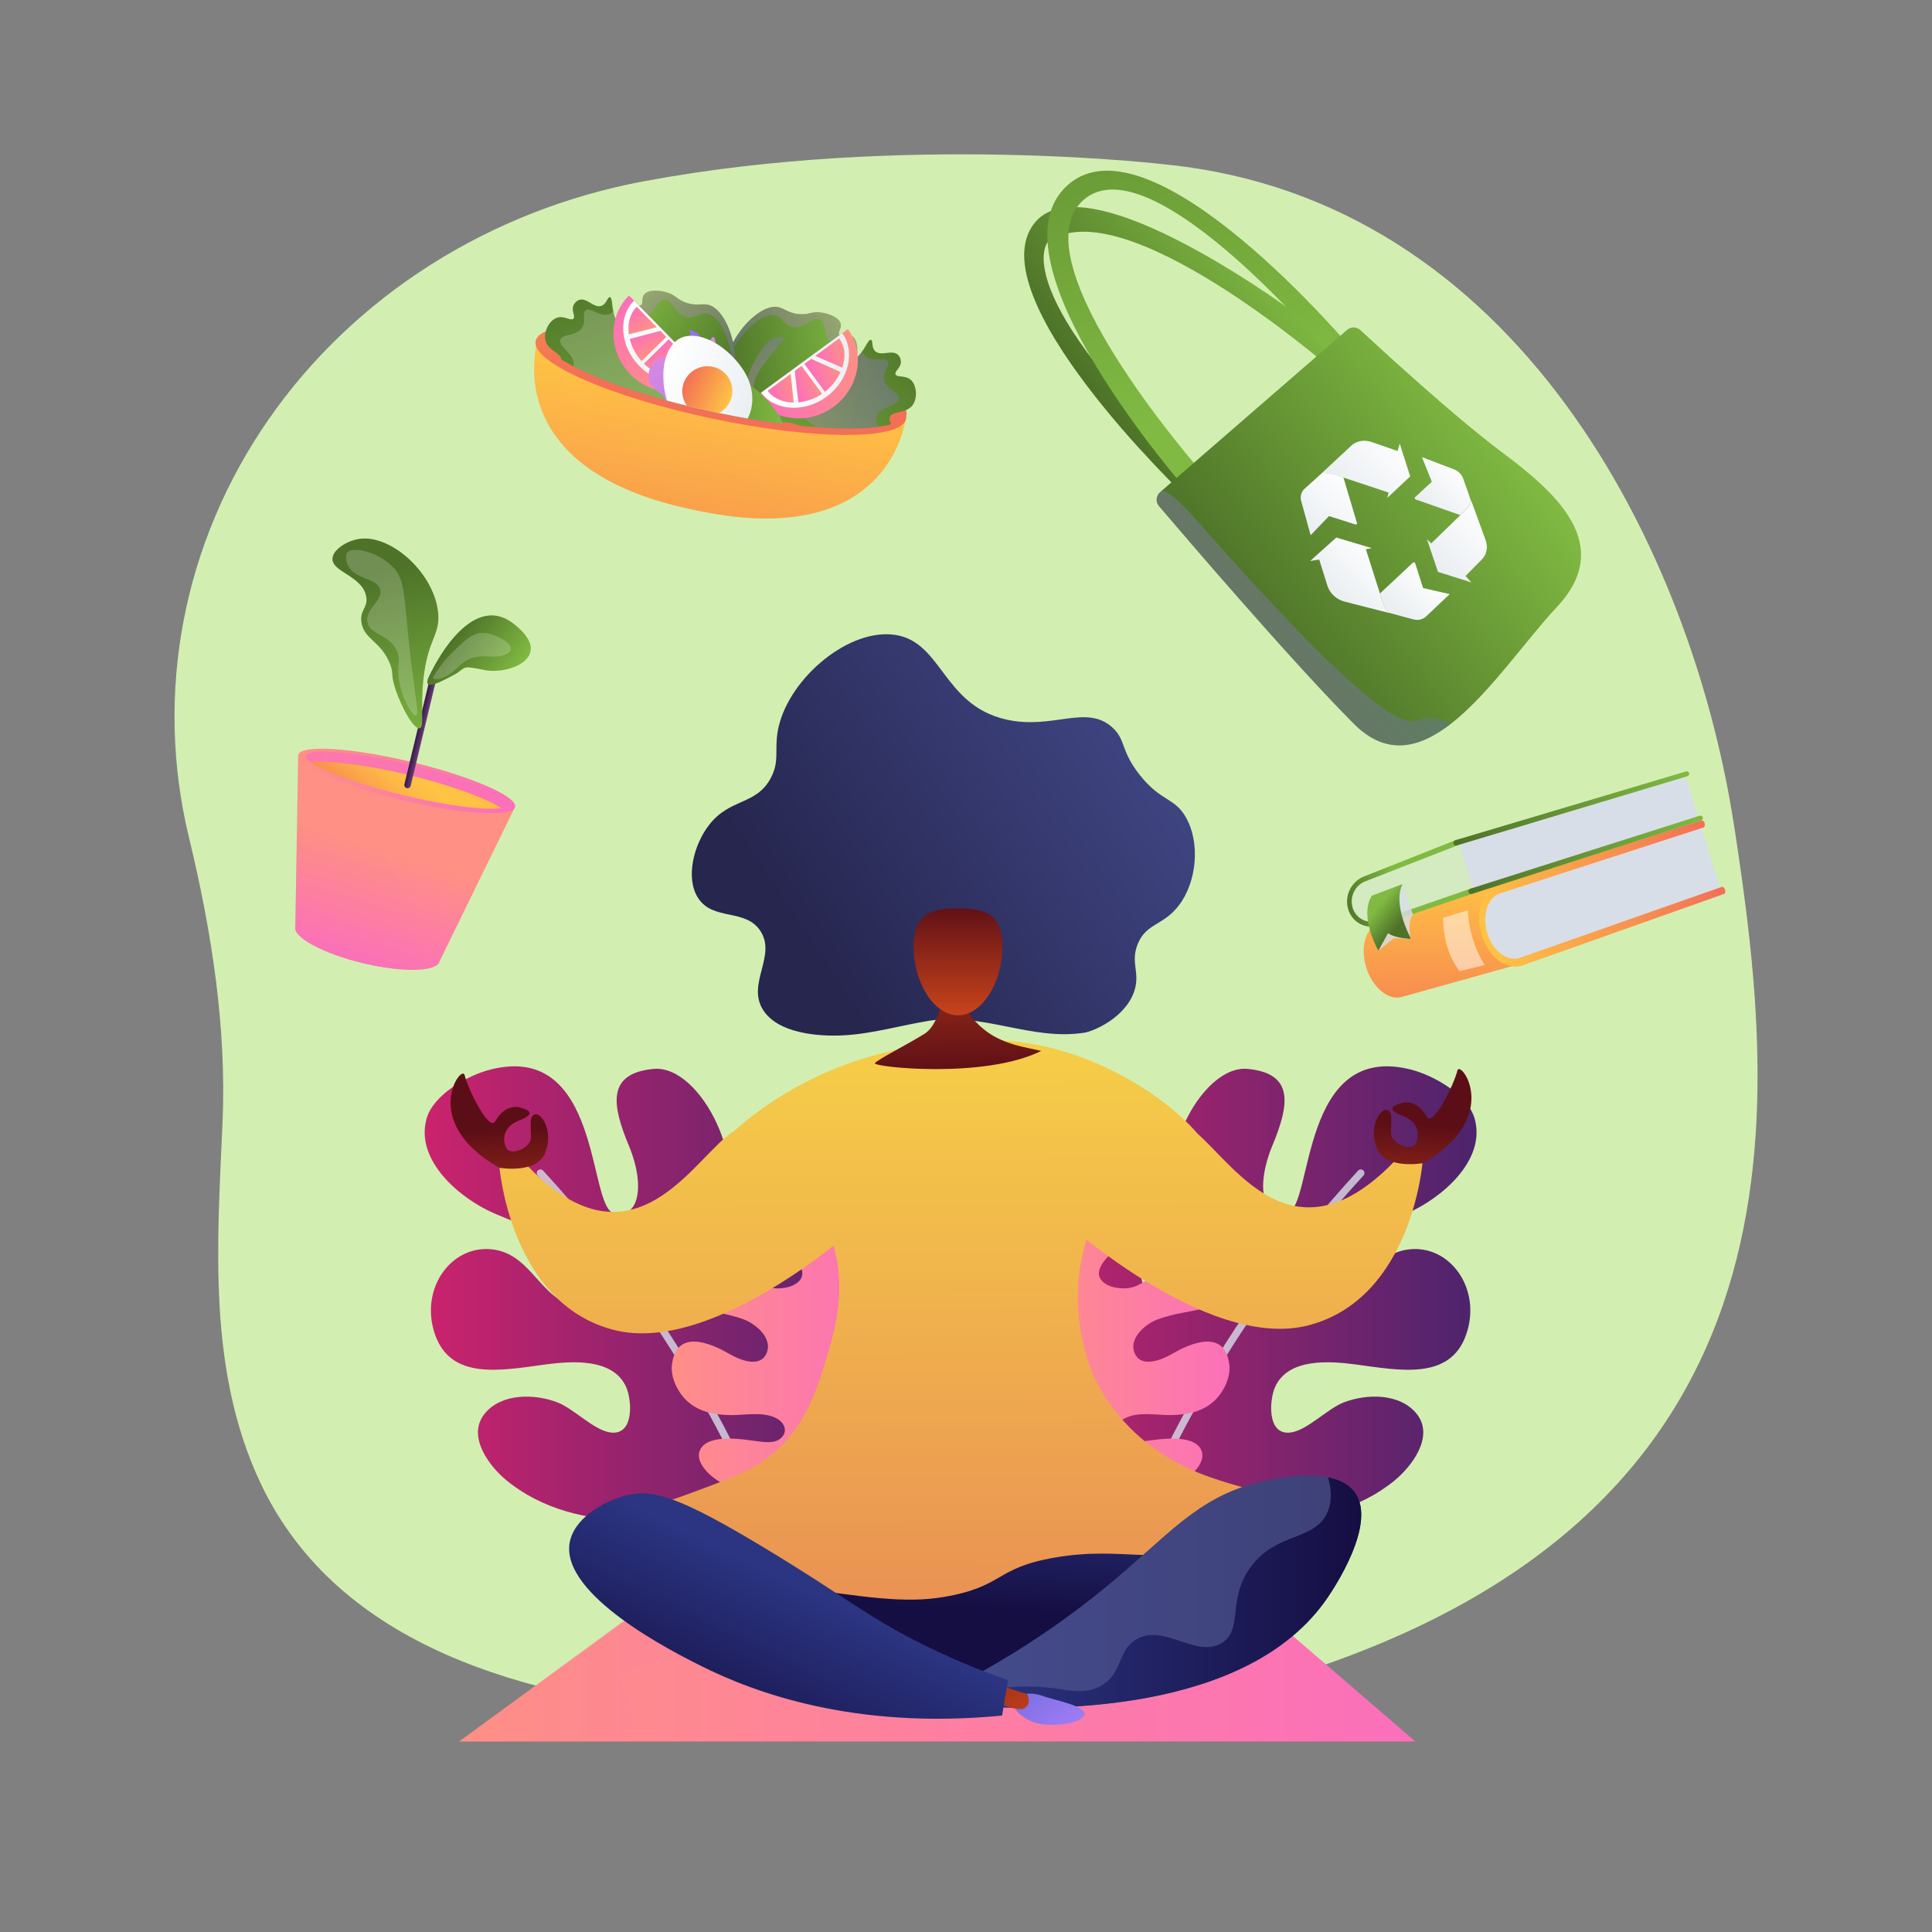 <?xml version="1.0" encoding="UTF-8"?>
<svg xmlns="http://www.w3.org/2000/svg" version="1.1" xmlns:xlink="http://www.w3.org/1999/xlink" viewBox="0 0 3710 3710">
  <rect x="0" y="0" width="3710" height="3710" fill="#808080" stroke="none"/>
  <!-- Generator: Adobe Illustrator 29.3.1, SVG Export Plug-In . SVG Version: 2.1.0 Build 151)  -->
  <defs>
    <style>
      .st0 {
        fill: url(#linear-gradient32);
      }

      .st0, .st1, .st2, .st3 {
        mix-blend-mode: soft-light;
      }

      .st4, .st5, .st3 {
        fill: #fff;
      }

      .st4, .st6 {
        opacity: .2;
      }

      .st7 {
        fill: url(#linear-gradient2);
      }

      .st8 {
        fill: url(#linear-gradient36);
      }

      .st9 {
        fill: url(#linear-gradient39);
      }

      .st10 {
        fill: #d2efb1;
      }

      .st11 {
        fill: url(#linear-gradient34);
      }

      .st12 {
        fill: url(#Sfumatura_senza_nome13);
      }

      .st13 {
        fill: url(#linear-gradient33);
      }

      .st14 {
        fill: url(#Sfumatura_senza_nome_751);
      }

      .st15 {
        fill: url(#linear-gradient10);
      }

      .st16 {
        fill: url(#linear-gradient55);
        opacity: 0;
      }

      .st16, .st17, .st18, .st19, .st20, .st21, .st22, .st23, .st24, .st25, .st6, .st26, .st27, .st28, .st29 {
        mix-blend-mode: multiply;
      }

      .st17 {
        fill: url(#linear-gradient27);
      }

      .st17, .st18, .st19, .st20, .st21, .st22, .st25, .st26, .st27 {
        opacity: .3;
      }

      .st18 {
        fill: url(#linear-gradient14);
      }

      .st30 {
        fill: url(#Sfumatura_senza_nome_571);
      }

      .st31 {
        fill: url(#Sfumatura_senza_nome3);
      }

      .st1 {
        fill: url(#linear-gradient43);
      }

      .st32 {
        fill: url(#linear-gradient21);
      }

      .st33 {
        fill: url(#linear-gradient37);
      }

      .st34 {
        fill: url(#Sfumatura_senza_nome_88);
      }

      .st35 {
        fill: url(#linear-gradient53);
      }

      .st36 {
        fill: url(#linear-gradient35);
      }

      .st37 {
        fill: url(#linear-gradient1);
      }

      .st38 {
        fill: url(#linear-gradient9);
      }

      .st39 {
        fill: url(#Sfumatura_senza_nome_752);
      }

      .st40 {
        fill: url(#linear-gradient18);
      }

      .st41 {
        fill: url(#Sfumatura_senza_nome_122);
      }

      .st19 {
        fill: url(#linear-gradient6);
      }

      .st42 {
        fill: url(#linear-gradient23);
      }

      .st43 {
        fill: url(#Sfumatura_senza_nome_121);
      }

      .st44 {
        fill: url(#linear-gradient8);
      }

      .st20 {
        fill: url(#linear-gradient29);
      }

      .st45 {
        fill: url(#linear-gradient11);
      }

      .st46 {
        fill: none;
      }

      .st47 {
        fill: url(#Sfumatura_senza_nome5);
      }

      .st2, .st23 {
        opacity: .8;
      }

      .st48 {
        fill: url(#Sfumatura_senza_nome9);
      }

      .st49 {
        fill: url(#linear-gradient24);
      }

      .st50 {
        fill: url(#Sfumatura_senza_nome4);
      }

      .st51 {
        fill: url(#linear-gradient30);
      }

      .st21 {
        fill: url(#linear-gradient26);
      }

      .st52 {
        fill: url(#Sfumatura_senza_nome6);
      }

      .st53 {
        fill: url(#linear-gradient46);
      }

      .st22 {
        fill: url(#linear-gradient25);
      }

      .st54 {
        isolation: isolate;
      }

      .st55 {
        fill: url(#linear-gradient49);
      }

      .st23, .st25, .st56 {
        fill: #d8dee8;
      }

      .st57 {
        fill: url(#linear-gradient19);
      }

      .st58 {
        fill: url(#linear-gradient12);
      }

      .st24 {
        fill: url(#linear-gradient31);
      }

      .st24, .st3, .st29 {
        opacity: .5;
      }

      .st59 {
        fill: url(#linear-gradient28);
      }

      .st60 {
        fill: url(#linear-gradient40);
      }

      .st5 {
        opacity: .2;
      }

      .st61 {
        fill: url(#linear-gradient7);
      }

      .st62 {
        fill: url(#linear-gradient20);
      }

      .st63 {
        fill: url(#linear-gradient4);
      }

      .st64 {
        fill: url(#Sfumatura_senza_nome8);
      }

      .st26 {
        fill: url(#linear-gradient22);
      }

      .st65 {
        fill: url(#linear-gradient5);
      }

      .st66 {
        fill: url(#Sfumatura_senza_nome);
      }

      .st27 {
        fill: url(#linear-gradient3);
      }

      .st67 {
        fill: url(#Sfumatura_senza_nome_883);
      }

      .st68 {
        fill: url(#linear-gradient38);
      }

      .st69 {
        fill: url(#Sfumatura_senza_nome7);
      }

      .st70 {
        fill: url(#Sfumatura_senza_nome_882);
      }

      .st71 {
        fill: url(#Sfumatura_senza_nome_79);
      }

      .st72 {
        fill: url(#linear-gradient52);
      }

      .st73 {
        fill: url(#linear-gradient15);
      }

      .st74 {
        fill: url(#linear-gradient17);
      }

      .st75 {
        fill: url(#linear-gradient54);
      }

      .st76 {
        fill: url(#linear-gradient50);
      }

      .st28 {
        fill: url(#linear-gradient16);
        opacity: .7;
      }

      .st77 {
        fill: url(#linear-gradient51);
      }

      .st78 {
        fill: url(#Sfumatura_senza_nome_884);
      }

      .st79 {
        fill: url(#Sfumatura_senza_nome1);
      }

      .st80 {
        fill: url(#Sfumatura_senza_nome10);
      }

      .st81 {
        fill: url(#Sfumatura_senza_nome2);
      }

      .st82 {
        fill: url(#linear-gradient48);
      }

      .st83 {
        fill: url(#linear-gradient13);
      }

      .st84 {
        fill: url(#linear-gradient45);
      }

      .st85 {
        fill: url(#Sfumatura_senza_nome11);
      }

      .st86 {
        fill: url(#linear-gradient47);
      }

      .st29 {
        fill: url(#linear-gradient42);
      }

      .st87 {
        fill: url(#linear-gradient);
      }

      .st88 {
        fill: url(#linear-gradient44);
      }

      .st89 {
        fill: url(#Sfumatura_senza_nome_75);
      }

      .st90 {
        clip-path: url(#clippath);
      }

      .st91 {
        fill: url(#Sfumatura_senza_nome_57);
      }

      .st92 {
        fill: url(#linear-gradient41);
      }

      .st93 {
        fill: url(#Sfumatura_senza_nome12);
      }

      .st94 {
        fill: url(#Sfumatura_senza_nome_12);
      }

      .st95 {
        fill: url(#Sfumatura_senza_nome_881);
      }
    </style>
    <linearGradient id="Sfumatura_senza_nome_57" data-name="Sfumatura senza nome 57" x1="1914.5" y1="2484" x2="2835.4" y2="2484" gradientUnits="userSpaceOnUse">
      <stop offset="0" stop-color="#cb236d"/>
      <stop offset="1" stop-color="#4c246d"/>
    </linearGradient>
    <linearGradient id="linear-gradient" x1="1944.7" y1="2540.6" x2="2378.3" y2="2540.6" gradientUnits="userSpaceOnUse">
      <stop offset="0" stop-color="#ff9085"/>
      <stop offset="1" stop-color="#fb6fbb"/>
    </linearGradient>
    <linearGradient id="Sfumatura_senza_nome_571" data-name="Sfumatura senza nome 57" x1="815.5" x2="1736.4" xlink:href="#Sfumatura_senza_nome_57"/>
    <linearGradient id="linear-gradient1" x1="1272.7" x2="1706.3" xlink:href="#linear-gradient"/>
    <linearGradient id="linear-gradient2" x1="881.7" y1="3110.1" x2="2717.8" y2="3110.1" xlink:href="#linear-gradient"/>
    <linearGradient id="linear-gradient3" x1="881.7" y1="3166.4" x2="1751.7" y2="3166.4" xlink:href="#linear-gradient"/>
    <linearGradient id="Sfumatura_senza_nome_79" data-name="Sfumatura senza nome 79" x1="-517.1" y1="532.5" x2="-824.9" y2="1384.3" gradientTransform="translate(3036.2 1196.4) rotate(36.5)" gradientUnits="userSpaceOnUse">
      <stop offset="0" stop-color="#444b8c"/>
      <stop offset="1" stop-color="#26264f"/>
    </linearGradient>
    <linearGradient id="Sfumatura_senza_nome_75" data-name="Sfumatura senza nome 75" x1="1765.1" y1="2826.2" x2="1752.1" y2="3082.8" gradientUnits="userSpaceOnUse">
      <stop offset="0" stop-color="#2b3582"/>
      <stop offset="1" stop-color="#150e42"/>
    </linearGradient>
    <linearGradient id="Sfumatura_senza_nome_12" data-name="Sfumatura senza nome 12" x1="1805.8" y1="1297.3" x2="1817.4" y2="4622.4" gradientUnits="userSpaceOnUse">
      <stop offset="0" stop-color="#fdf53f"/>
      <stop offset="1" stop-color="#d93c65"/>
    </linearGradient>
    <linearGradient id="Sfumatura_senza_nome_88" data-name="Sfumatura senza nome 88" x1="1833.6" y1="1738.5" x2="1840.4" y2="2064.7" gradientUnits="userSpaceOnUse">
      <stop offset="0" stop-color="#c4421b"/>
      <stop offset="1" stop-color="#5c0e16"/>
    </linearGradient>
    <linearGradient id="linear-gradient4" x1="1854.6" y1="3056.4" x2="2614" y2="3056.4" gradientUnits="userSpaceOnUse">
      <stop offset="0" stop-color="#444b8c"/>
      <stop offset="1" stop-color="#3e4177"/>
    </linearGradient>
    <linearGradient id="Sfumatura_senza_nome_751" data-name="Sfumatura senza nome 75" x1="1854.6" y1="3058.2" x2="2614" y2="3058.2" xlink:href="#Sfumatura_senza_nome_75"/>
    <linearGradient id="linear-gradient5" x1="2069.6" y1="3351.9" x2="1923.5" y2="3170" gradientUnits="userSpaceOnUse">
      <stop offset="0" stop-color="#aa80f9"/>
      <stop offset="1" stop-color="#6165d7"/>
    </linearGradient>
    <linearGradient id="Sfumatura_senza_nome_881" data-name="Sfumatura senza nome 88" x1="1979.9" y1="3308.7" x2="1778.5" y2="3055.3" xlink:href="#Sfumatura_senza_nome_88"/>
    <linearGradient id="Sfumatura_senza_nome_752" data-name="Sfumatura senza nome 75" x1="1546.4" y1="3047.9" x2="1379" y2="3395.9" xlink:href="#Sfumatura_senza_nome_75"/>
    <linearGradient id="Sfumatura_senza_nome_882" data-name="Sfumatura senza nome 88" x1="1839.7" y1="1940.4" x2="1839.7" y2="1733" xlink:href="#Sfumatura_senza_nome_88"/>
    <linearGradient id="Sfumatura_senza_nome_121" data-name="Sfumatura senza nome 12" x1="1307" y1="1299.1" x2="1318.7" y2="4624.1" xlink:href="#Sfumatura_senza_nome_12"/>
    <linearGradient id="Sfumatura_senza_nome_883" data-name="Sfumatura senza nome 88" x1="973.4" y1="2411.7" x2="959.8" y2="2168.5" xlink:href="#Sfumatura_senza_nome_88"/>
    <linearGradient id="Sfumatura_senza_nome_122" data-name="Sfumatura senza nome 12" x1="2376.8" y1="1295.3" x2="2388.5" y2="4620.4" xlink:href="#Sfumatura_senza_nome_12"/>
    <linearGradient id="Sfumatura_senza_nome_884" data-name="Sfumatura senza nome 88" x1="2594.8" y1="2403" x2="2581.3" y2="2159.9" gradientTransform="translate(5312.2) rotate(-180) scale(1 -1)" xlink:href="#Sfumatura_senza_nome_88"/>
    <linearGradient id="Sfumatura_senza_nome" data-name="Sfumatura senza nome" x1="3469.3" y1="472.7" x2="3904.1" y2="472.7" gradientTransform="translate(-961.7 2466.7) rotate(-37.5)" gradientUnits="userSpaceOnUse">
      <stop offset="0" stop-color="#4d7228"/>
      <stop offset="1" stop-color="#80ba42"/>
    </linearGradient>
    <linearGradient id="Sfumatura_senza_nome1" data-name="Sfumatura senza nome" x1="4060.8" y1="-471.2" x2="3677.4" y2="675.5" xlink:href="#Sfumatura_senza_nome"/>
    <linearGradient id="Sfumatura_senza_nome2" data-name="Sfumatura senza nome" x1="3438.4" y1="1068.7" x2="4051.3" y2="1068.7" xlink:href="#Sfumatura_senza_nome"/>
    <linearGradient id="linear-gradient6" x1="3438.4" y1="1082.7" x2="3629.6" y2="1082.7" gradientTransform="translate(-961.7 2466.7) rotate(-37.5)" xlink:href="#linear-gradient5"/>
    <linearGradient id="linear-gradient7" x1="4091.7" y1="1285.8" x2="4235.2" y2="1285.8" gradientTransform="translate(-1366.6 2707.5) rotate(-38.1) skewX(7.2)" gradientUnits="userSpaceOnUse">
      <stop offset="0" stop-color="#ebeff2"/>
      <stop offset="1" stop-color="#fff"/>
    </linearGradient>
    <linearGradient id="linear-gradient8" x1="4161.1" y1="1165.2" x2="4257.8" y2="1165.2" xlink:href="#linear-gradient7"/>
    <linearGradient id="linear-gradient9" x1="3968.1" y1="1296.9" x2="4077" y2="1296.9" xlink:href="#linear-gradient7"/>
    <linearGradient id="linear-gradient10" x1="4069.8" y1="1057.4" x2="4216.7" y2="1057.4" xlink:href="#linear-gradient7"/>
    <linearGradient id="linear-gradient11" x1="3968.4" y1="1062.7" x2="4093" y2="1062.7" xlink:href="#linear-gradient7"/>
    <linearGradient id="linear-gradient12" x1="3916.5" y1="1207.1" x2="4034" y2="1207.1" xlink:href="#linear-gradient7"/>
    <linearGradient id="linear-gradient13" x1="567.3" y1="2097.3" x2="552.1" y2="2325.7" gradientTransform="translate(676.8 -538.4) rotate(13.5)" xlink:href="#linear-gradient"/>
    <linearGradient id="linear-gradient14" x1="534.4" y1="2095.1" x2="519.2" y2="2323.5" gradientTransform="translate(676.8 -538.4) rotate(13.5)" xlink:href="#linear-gradient"/>
    <linearGradient id="linear-gradient15" x1="362.5" y1="1957.5" x2="790.8" y2="1957.5" gradientTransform="translate(2738.3 922.8) rotate(90)" xlink:href="#linear-gradient"/>
    <linearGradient id="linear-gradient16" x1="569.1" y1="2058.2" x2="574.3" y2="1987.2" gradientTransform="translate(676.8 -538.4) rotate(13.5)" xlink:href="#linear-gradient"/>
    <linearGradient id="linear-gradient17" x1="608" y1="1895.5" x2="539.6" y2="2048.1" gradientTransform="translate(676.8 -538.4) rotate(13.5)" gradientUnits="userSpaceOnUse">
      <stop offset="0" stop-color="#fcb148"/>
      <stop offset="0" stop-color="#fdb946"/>
      <stop offset=".1" stop-color="#fec144"/>
      <stop offset=".3" stop-color="#ffc444"/>
      <stop offset=".5" stop-color="#fdb946"/>
      <stop offset=".8" stop-color="#f99c4c"/>
      <stop offset=".9" stop-color="#f8924f"/>
      <stop offset="1" stop-color="#f8924f"/>
    </linearGradient>
    <linearGradient id="linear-gradient18" x1="574" y1="1854" x2="586.4" y2="1854" gradientTransform="translate(676.8 -538.4) rotate(13.5)" gradientUnits="userSpaceOnUse">
      <stop offset="0" stop-color="#311944"/>
      <stop offset="1" stop-color="#6b3976"/>
    </linearGradient>
    <linearGradient id="Sfumatura_senza_nome3" data-name="Sfumatura senza nome" x1="434.8" y1="1572.4" x2="602.4" y2="1910.3" gradientTransform="translate(676.8 -538.4) rotate(13.5)" xlink:href="#Sfumatura_senza_nome"/>
    <linearGradient id="Sfumatura_senza_nome4" data-name="Sfumatura senza nome" x1="708" y1="1312.5" x2="847.4" y2="1312.5" gradientTransform="translate(1046.8 -251.3) rotate(35.3)" xlink:href="#Sfumatura_senza_nome"/>
    <linearGradient id="linear-gradient19" x1="4923.7" y1="1562" x2="4819.2" y2="1913.8" gradientTransform="translate(-2400.2 1643.8) rotate(-17.2)" gradientUnits="userSpaceOnUse">
      <stop offset="0" stop-color="#ffc444"/>
      <stop offset="1" stop-color="#f36f56"/>
    </linearGradient>
    <linearGradient id="linear-gradient20" x1="4966.1" y1="1691.4" x2="5438.5" y2="1691.4" xlink:href="#linear-gradient19"/>
    <linearGradient id="Sfumatura_senza_nome5" data-name="Sfumatura senza nome" x1="4726.6" y1="1560.8" x2="4840.6" y2="1562" gradientTransform="translate(-2400.2 1643.8) rotate(-17.2)" xlink:href="#Sfumatura_senza_nome"/>
    <linearGradient id="Sfumatura_senza_nome6" data-name="Sfumatura senza nome" x1="4966.1" y1="1513" x2="5438.5" y2="1513" gradientTransform="translate(-2400.2 1643.8) rotate(-17.2)" xlink:href="#Sfumatura_senza_nome"/>
    <linearGradient id="Sfumatura_senza_nome7" data-name="Sfumatura senza nome" x1="4966.1" y1="1606.7" x2="5438.5" y2="1606.7" gradientTransform="translate(-2400.2 1643.8) rotate(-17.2)" xlink:href="#Sfumatura_senza_nome"/>
    <linearGradient id="Sfumatura_senza_nome8" data-name="Sfumatura senza nome" x1="4822.2" y1="1630.3" x2="4791.7" y2="1585.1" gradientTransform="translate(-2400.2 1643.8) rotate(-17.2)" xlink:href="#Sfumatura_senza_nome"/>
    <linearGradient id="linear-gradient21" x1="1386.7" y1="721" x2="1283.4" y2="1344.3" gradientTransform="matrix(1,0,0,1,0,0)" xlink:href="#linear-gradient19"/>
    <linearGradient id="linear-gradient22" x1="926" y1="1100.2" x2="989.9" y2="1723" gradientTransform="translate(598.3 -545.2) rotate(11.9)" xlink:href="#linear-gradient19"/>
    <linearGradient id="linear-gradient23" x1="1000.4" y1="757.8" x2="1036.1" y2="1106.3" gradientTransform="translate(2470.3 -303.5) rotate(90)" xlink:href="#linear-gradient19"/>
    <linearGradient id="linear-gradient24" x1="1009.2" y1="773.6" x2="1042.5" y2="1097.5" gradientTransform="translate(2470.9 -315.8) rotate(90)" xlink:href="#linear-gradient19"/>
    <clipPath id="clippath">
      <path class="st46" d="M1772.6,752.2l-8.2-58.4-176.7-109.6-198.3-42-328.2,31.9-19.9,63.8c-1.1,1.8-1.8,3.5-2.2,5.4-8.7,41.1,141.8,107.7,336.2,148.8,194.3,41.1,358.9,41.1,367.6,0,26.5-11.8,29.7-40,29.7-40Z"/>
    </clipPath>
    <linearGradient id="Sfumatura_senza_nome9" data-name="Sfumatura senza nome" x1="-896.8" y1="-497.9" x2="-1316.4" y2="-130.2" gradientTransform="translate(2711.7 1015.6) rotate(-5.8)" xlink:href="#Sfumatura_senza_nome"/>
    <linearGradient id="linear-gradient25" x1="-1235.1" y1="-360.5" x2="-955" y2="-360.5" gradientTransform="translate(2711.7 1015.6) rotate(-5.8)" gradientUnits="userSpaceOnUse">
      <stop offset="0" stop-color="#e38ddd"/>
      <stop offset="1" stop-color="#9571f6"/>
    </linearGradient>
    <linearGradient id="Sfumatura_senza_nome10" data-name="Sfumatura senza nome" x1="-1288.7" y1="-424.2" x2="-1024.9" y2="-424.2" gradientTransform="translate(2711.7 1015.6) rotate(-5.8)" xlink:href="#Sfumatura_senza_nome"/>
    <linearGradient id="linear-gradient26" x1="-1232.8" y1="-386.4" x2="-1173.9" y2="-482.3" xlink:href="#linear-gradient25"/>
    <linearGradient id="linear-gradient27" x1="-1083" y1="-557.5" x2="-1163.2" y2="-430.2" xlink:href="#linear-gradient25"/>
    <linearGradient id="Sfumatura_senza_nome11" data-name="Sfumatura senza nome" x1="8086.3" y1="2403.8" x2="7666.7" y2="2771.5" gradientTransform="translate(9314.6 2413) rotate(-150.3) scale(1 -1)" xlink:href="#Sfumatura_senza_nome"/>
    <linearGradient id="Sfumatura_senza_nome12" data-name="Sfumatura senza nome" x1="7694.4" y1="2477.5" x2="7958.2" y2="2477.5" gradientTransform="translate(9314.6 2413) rotate(-150.3) scale(1 -1)" xlink:href="#Sfumatura_senza_nome"/>
    <linearGradient id="linear-gradient28" x1="7750.3" y1="2515.3" x2="7809.2" y2="2419.5" gradientTransform="translate(9314.6 2413) rotate(-150.3) scale(1 -1)" xlink:href="#linear-gradient25"/>
    <linearGradient id="linear-gradient29" x1="7900.1" y1="2344.3" x2="7819.9" y2="2471.5" gradientTransform="translate(9314.6 2413) rotate(-150.3) scale(1 -1)" xlink:href="#linear-gradient25"/>
    <linearGradient id="linear-gradient30" x1="2086.2" y1="-2640.2" x2="1882" y2="-2705.6" gradientTransform="translate(1532.8 4058.8) rotate(-36.2)" xlink:href="#linear-gradient"/>
    <linearGradient id="linear-gradient31" x1="2086.9" y1="-2645.7" x2="1883.7" y2="-2710.8" gradientTransform="translate(1532.8 4058.8) rotate(-36.2)" xlink:href="#linear-gradient"/>
    <linearGradient id="linear-gradient32" x1="2075.6" y1="-2653.4" x2="1897.4" y2="-2710.4" gradientTransform="translate(1532.8 4058.8) rotate(-36.2)" xlink:href="#linear-gradient7"/>
    <linearGradient id="linear-gradient33" x1="2045.1" y1="-2656.6" x2="1987.2" y2="-2675.1" gradientTransform="translate(1532.8 4058.8) rotate(-36.2)" xlink:href="#linear-gradient"/>
    <linearGradient id="linear-gradient34" x1="1998.4" y1="-2664.9" x2="1952.6" y2="-2679.6" gradientTransform="translate(1532.8 4058.8) rotate(-36.2)" xlink:href="#linear-gradient"/>
    <linearGradient id="linear-gradient35" x1="1955.1" y1="-2677.3" x2="1905.5" y2="-2693.2" gradientTransform="translate(1532.8 4058.8) rotate(-36.2)" xlink:href="#linear-gradient"/>
    <linearGradient id="linear-gradient36" x1="2072.9" y1="-2675.9" x2="2019" y2="-2693.2" gradientTransform="translate(1532.8 4058.8) rotate(-36.2)" xlink:href="#linear-gradient"/>
    <linearGradient id="linear-gradient37" x1="2045.1" y1="-2656.6" x2="1987.2" y2="-2675.1" gradientTransform="translate(1532.8 4058.8) rotate(-36.2)" xlink:href="#linear-gradient"/>
    <linearGradient id="linear-gradient38" x1="1998.4" y1="-2664.9" x2="1952.6" y2="-2679.6" gradientTransform="translate(1532.8 4058.8) rotate(-36.2)" xlink:href="#linear-gradient"/>
    <linearGradient id="linear-gradient39" x1="1955.1" y1="-2677.3" x2="1905.5" y2="-2693.2" gradientTransform="translate(1532.8 4058.8) rotate(-36.2)" xlink:href="#linear-gradient"/>
    <linearGradient id="linear-gradient40" x1="2072.9" y1="-2675.9" x2="2019" y2="-2693.2" gradientTransform="translate(1532.8 4058.8) rotate(-36.2)" xlink:href="#linear-gradient"/>
    <linearGradient id="linear-gradient41" x1="2693.9" y1="3656.8" x2="2489.8" y2="3591.4" gradientTransform="translate(2026.4 -3724.1) rotate(45.6)" xlink:href="#linear-gradient"/>
    <linearGradient id="linear-gradient42" x1="2694.6" y1="3651.3" x2="2491.4" y2="3586.3" gradientTransform="translate(2026.4 -3724.1) rotate(45.6)" xlink:href="#linear-gradient"/>
    <linearGradient id="linear-gradient43" x1="2683.3" y1="3643.7" x2="2505.2" y2="3586.6" gradientTransform="translate(2026.4 -3724.1) rotate(45.6)" xlink:href="#linear-gradient7"/>
    <linearGradient id="linear-gradient44" x1="2652.9" y1="3640.5" x2="2595" y2="3621.9" gradientTransform="translate(2026.4 -3724.1) rotate(45.6)" xlink:href="#linear-gradient"/>
    <linearGradient id="linear-gradient45" x1="2606.2" y1="3632.1" x2="2560.4" y2="3617.4" gradientTransform="translate(2026.4 -3724.1) rotate(45.6)" xlink:href="#linear-gradient"/>
    <linearGradient id="linear-gradient46" x1="2562.9" y1="3619.8" x2="2513.3" y2="3603.9" gradientTransform="translate(2026.4 -3724.1) rotate(45.6)" xlink:href="#linear-gradient"/>
    <linearGradient id="linear-gradient47" x1="2680.7" y1="3621.1" x2="2626.8" y2="3603.9" gradientTransform="translate(2026.4 -3724.1) rotate(45.6)" xlink:href="#linear-gradient"/>
    <linearGradient id="linear-gradient48" x1="2652.9" y1="3640.5" x2="2595" y2="3621.9" gradientTransform="translate(2026.4 -3724.1) rotate(45.6)" xlink:href="#linear-gradient"/>
    <linearGradient id="linear-gradient49" x1="2606.2" y1="3632.1" x2="2560.4" y2="3617.4" gradientTransform="translate(2026.4 -3724.1) rotate(45.6)" xlink:href="#linear-gradient"/>
    <linearGradient id="linear-gradient50" x1="2562.9" y1="3619.8" x2="2513.3" y2="3603.9" gradientTransform="translate(2026.4 -3724.1) rotate(45.6)" xlink:href="#linear-gradient"/>
    <linearGradient id="linear-gradient51" x1="2680.7" y1="3621.1" x2="2626.8" y2="3603.9" gradientTransform="translate(2026.4 -3724.1) rotate(45.6)" xlink:href="#linear-gradient"/>
    <linearGradient id="linear-gradient52" x1="7875.9" y1="2371.9" x2="7456.3" y2="2739.6" gradientTransform="translate(9314.6 2413) rotate(-150.3) scale(1 -1)" xlink:href="#linear-gradient25"/>
    <linearGradient id="Sfumatura_senza_nome13" data-name="Sfumatura senza nome" x1="1274.3" y1="780.2" x2="1512.5" y2="780.2" gradientTransform="matrix(1,0,0,1,0,0)" xlink:href="#Sfumatura_senza_nome"/>
    <linearGradient id="linear-gradient53" x1="1361" y1="-2174.6" x2="1241.3" y2="-2324.4" gradientTransform="translate(1243 3344.7) rotate(-27.6)" xlink:href="#linear-gradient7"/>
    <linearGradient id="linear-gradient54" x1="1331.7" y1="-2207.7" x2="1271.9" y2="-2282.6" gradientTransform="translate(56.3 2997.1)" xlink:href="#linear-gradient19"/>
    <linearGradient id="linear-gradient55" x1="1335.5" y1="-2158.6" x2="1218" y2="-2305.6" gradientTransform="translate(1243 3344.7) rotate(-27.6)" xlink:href="#linear-gradient19"/>
  </defs>
  <g class="st54">
    <g id="Livello_1">
      <g>
        <path class="st10" d="M3330.2,1587.5c-82.4-539.3-420.2-1201.9-1087.6-1271.2,0,0-506.7-61.6-1006.2,31.8-296.5,55.4-556.4,220.5-720.9,457.7-164.5,237.2-219.4,526.4-152.7,802.1,43.3,179.1,72.6,364.4,64.5,548.5-10.1,232.1-29.2,476.1,73.4,692.5,150.3,317.1,517.1,410.5,837.2,440.3,117.9,11,236.3,15.4,354.4,24.7,226.5,17.9,480.4-11.1,698.7-70,1112.3-300.5,1021.7-1117.1,939.3-1656.4Z"/>
        <g>
          <g>
            <path class="st91" d="M2175.5,2882.8c157.3,42.7,367.6,70.8,502.6-39.9,32.1-26.3,77.5-84.5,42.1-128.2-32.4-39.9-96.3-38.4-139.5-21.8-31.8,12.2-69.6,53.1-101.6,57.8-46.8,6.8-41.7-62.6-30.5-87.4,25.1-55.6,103.9-49.9,155-43.1,84.8,11.4,180.9,30.8,211.8-57.2,30.9-88.1-31.6-174.5-111.8-163.6-66,9-86,78.3-138.8,103-46.9,21.9-34.4-40-20.6-67.2,30-59.1,101.9-81,158.3-105.5,63.8-27.7,151.6-100.3,129.4-181.1-12.8-46.5-78.9-83.6-122.5-94.7-213.2-54.3-187.7,261.3-236.3,275.2-48.6,13.9-62.2-51.3-30-128.6,32.1-77.3,43.9-139.2-47-147.9-90.9-8.7-190,186.9-130,302.7,60,115.8-73,159.9-74.7,94-1.2-47.6,26.7-159.3-20.2-192.2-78-54.8-149.5,121.3-141.7,172.4,11,71.7,84.2,116.6,107.6,184.2,6.8,19.6,20.8,67.1.9,83.5-27.7,22.8-58.2-26.5-68.5-46.7-23.2-45.4-29.9-169.6-109-121.7-97.6,59.1-45.5,228.4,215.1,354Z"/>
            <g class="st2">
              <path class="st56" d="M2203.3,2876.6c-3.5-1.5-5.2-5.4-3.8-9,1.2-3.1,123.9-311,408.5-619.7,2.6-2.8,7-3,9.9-.4,2.8,2.6,3,7,.4,9.9-282.9,306.9-404.6,612.3-405.8,615.4-1.4,3.6-5.5,5.4-9.1,3.9,0,0,0,0-.1,0Z"/>
            </g>
          </g>
          <path class="st87" d="M2306.3,2783.5c-15.7-30.6-80.5-19.7-106.9-16.3-15.3,2-36.8,5.9-49.1-6.6-12.9-13.1-5-29.1,9.3-36.8,25.6-13.8,60.5-6.1,88.3-6.4,29.9-.4,59.4-5.6,82.5-26,18.4-16.3,33.2-45.5,30.3-70.3-8-68.6-71.3-43.9-110.3-21.1-19,11-58,27.4-70.9-.3-13.8-29.4,20.2-57.6,44-66.3,31.1-11.4,64.3-14.6,96.3-22.5,28.8-7.1,61.2-21.1,58.4-56-2.1-27-25.6-51.2-50.8-59.4-58.2-19-101.2,59.7-151.4,76-17.8,5.7-51.3,2.3-62.5-15.2-11.3-17.8,9.7-39.1,21.2-50.7,34.2-34.4,213.8-122.6,119.8-181.9-23.6-14.9-62.1-21.5-88.8-13.6-50.4,14.9-95.5,67.1-124.5,108.9-45.6,65.7-77.9,146.3-90.2,225.3-27.2,174.7,42.4,263.2,42.4,263.2,33.9,29.2,80.3,55.8,124.5,64.1,52,9.7,123.8-2,165.7-36.3,13.6-11.1,32.4-32.6,22.7-51.6Z"/>
        </g>
        <g>
          <g>
            <path class="st30" d="M1475.4,2882.8c-157.3,42.7-367.6,70.8-502.6-39.9-32.1-26.3-77.5-84.5-42.1-128.2,32.4-39.9,96.3-38.4,139.5-21.8,31.8,12.2,69.6,53.1,101.6,57.8,46.8,6.8,41.7-62.6,30.5-87.4-25.1-55.6-103.9-49.9-155-43.1-84.8,11.4-180.9,30.8-211.8-57.2-30.9-88.1,31.6-174.5,111.8-163.6,66,9,86,78.3,138.8,103,46.9,21.9,34.4-40,20.6-67.2-30-59.1-101.9-81-158.3-105.5-63.8-27.7-151.6-100.3-129.4-181.1,12.8-46.5,78.9-83.6,122.5-94.7,213.2-54.3,187.7,261.3,236.3,275.2,48.6,13.9,62.2-51.3,30-128.6s-43.9-139.2,47-147.9c90.9-8.7,190,186.9,130,302.7-60,115.8,73,159.9,74.7,94,1.2-47.6-26.7-159.3,20.2-192.2,78-54.8,149.5,121.3,141.7,172.4-11,71.7-84.2,116.6-107.6,184.2-6.8,19.6-20.8,67.1-.9,83.5,27.7,22.8,58.2-26.5,68.5-46.7,23.2-45.4,29.9-169.6,109-121.7,97.6,59.1,45.5,228.4-215.1,354Z"/>
            <g class="st2">
              <path class="st56" d="M1447.6,2876.6c3.5-1.5,5.2-5.4,3.8-9-1.2-3.1-123.9-311-408.5-619.7-2.6-2.8-7-3-9.9-.4-2.8,2.6-3,7-.4,9.9,282.9,306.9,404.6,612.3,405.8,615.4,1.4,3.6,5.5,5.4,9.1,3.9,0,0,0,0,.1,0Z"/>
            </g>
          </g>
          <path class="st37" d="M1344.7,2783.5c15.7-30.6,80.5-19.7,106.9-16.3,15.3,2,36.8,5.9,49.1-6.6,12.9-13.1,5-29.1-9.3-36.8-25.6-13.8-60.5-6.1-88.3-6.4-29.9-.4-59.4-5.6-82.5-26-18.4-16.3-33.2-45.5-30.3-70.3,8-68.6,71.3-43.9,110.3-21.1,19,11,58,27.4,70.9-.3,13.8-29.4-20.2-57.6-44-66.3-31.1-11.4-64.3-14.6-96.3-22.5-28.8-7.1-61.2-21.1-58.4-56,2.1-27,25.6-51.2,50.8-59.4,58.2-19,101.2,59.7,151.4,76,17.8,5.7,51.3,2.3,62.5-15.2,11.3-17.8-9.7-39.1-21.2-50.7-34.2-34.4-213.8-122.6-119.8-181.9,23.6-14.9,62.1-21.5,88.8-13.6,50.4,14.9,95.5,67.1,124.5,108.9,45.6,65.7,77.9,146.3,90.2,225.3,27.2,174.7-42.4,263.2-42.4,263.2-33.9,29.2-80.3,55.8-124.5,64.1-52,9.7-123.8-2-165.7-36.3-13.6-11.1-32.4-32.6-22.7-51.6Z"/>
        </g>
        <g>
          <g>
            <polygon class="st7" points="2717.8 3344.1 881.7 3344.1 1523.8 2876 1801.5 2882.3 2174.6 2876 2717.8 3344.1"/>
            <path class="st27" d="M1671.3,3150.4c-236.1,35.1-496.4,15-473.6,90.2,13.2,43.8,31,79.6-7.3,103.5h-308.7l482.9-355.5,312.9,20.1c72.5,55.5,124.9,122.2-6.2,141.7Z"/>
          </g>
          <g>
            <path class="st71" d="M2081.3,1983.3c19.9-3.1,80.9-29.9,97.2-81.1,11.1-34.9-8.2-53.9,6.3-89.5,16.5-40.4,49.2-34.9,79-74.1,34.7-45.7,41.1-120.1,13.7-168.7-22-39.2-48-29.7-89.5-82.6-36.6-46.8-25.6-65.9-51.3-89.8-50.2-46.5-115.2,4.7-204.9-15.9-124.6-28.5-122.1-155.4-220.3-163.3-90.2-7.3-201.5,91.2-218,185.7-6.6,37.9,4.1,58-14,91.2-27.9,51-77.4,37.5-117.3,88.2-30.2,38.4-46.3,102.5-21.8,140.8,28.7,44.8,90.9,19.5,119.8,63.5,31.1,47.4-25.6,100.2,4.2,150.1,28.1,47.2,108.1,52.7,154.4,50.4,55.8-2.8,110-19,165.1-28,102.4-16.7,196.9,38.5,297.4,23Z"/>
            <polygon class="st89" points="1751.4 3023.2 2357.6 2871.6 2387.9 3018.8 1833 3274.9 1393.6 3166.4 1128.6 2906.1 1751.4 3023.2"/>
            <path class="st94" d="M2330.8,2252.1c20.3-49.4-119.1-184.7-293.8-234.8-126.8-36.3-234.4-16.1-290.3-6.2-181.4,32-294.4,122.7-337,160.9,34.8,18.9,130.9,76.5,178.5,185.9,46,105.7,13.1,202.9-4,259.3-14.9,49.2-37.6,123.9-104.7,177.9-35.4,28.5-74.6,43-152.8,72-92.3,34.2-149.5,43.6-149.1,62.1.5,23.6,94.3,42.8,91,57.5-.2,1.1-.9,1.2-1,2-1.3,10.3,104.1,35.5,237.2,55.5,155.7,23.4,233.5,35.1,307.9,22.4,116-19.8,96.5-55.6,212.7-75.6,135.2-23.3,196.7,19,319.1-28,20.6-7.9,103.1-39.7,100.8-72.8-2.9-40.8-139-26.9-257.5-131.5-52.2-46.1-77.4-94.4-86.2-112.6-11.3-23.5-58.7-144.7-11.2-276.7,2.8-7.8,5-11.4,8-16.5,57.5-98.2,213.2-54.2,232.4-100.8Z"/>
            <path class="st34" d="M1821.2,1871.4s-11.6,92.5-45.7,113.7c-34.1,21.2-89.3,48.9-95.4,56.4-6.1,7.5,211.5,30.9,319.4-23.5h0c-35.5-7.4-45.2-10.1-45.2-10.1-9.6-2.7-27.6-7.8-45.7-18.1-12.3-7-32.1-20.6-50.2-46.4l.4-51.2-37.5-20.7Z"/>
            <g>
              <path class="st63" d="M1854.6,3227c120.5-64.6,209.4-130.4,269.8-180.1,118.8-97.8,173.3-171.6,293.6-200.8,21.5-5.2,144-34.9,183.5,19.5,43.8,60.2-41.3,186.2-51.7,201.5-153.7,227.5-545.1,216.9-667.8,209.5-9.2-16.5-18.3-33-27.5-49.6Z"/>
              <path class="st14" d="M2601.6,2865.6c-11.6-15.9-30.3-24.5-51.4-28.7,7,24.3,7.7,47.2-1.1,67.2-24,54.6-95.1,37.8-145.1,101.8-49.1,62.9-15.1,123.5-58.5,149.4-49.7,29.7-111.3-39.7-164.6-6.5-36.2,22.6-24.9,65.4-67.1,88.8-29.2,16.1-57.7,8.5-90.9,4.3-38.1-4.8-90.2-5.8-155.7,7.9,5,8.9,9.9,17.9,14.9,26.8,122.8,7.4,514.1,18,667.8-209.5,10.3-15.3,95.4-141.2,51.7-201.5Z"/>
              <path class="st65" d="M1945.7,3261s22.1-15.8,54.1-5c32,10.8,82.9,19.5,82.8,35.2,0,15.7-51,25.5-86.1,19-33.6-6.2-60.1-35.4-50.8-49.1Z"/>
              <path class="st95" d="M1913.3,3234.2l59,19s9.6,16-3.3,26.1c-12.9,10.1-57.8-11.3-57.8-11.3l2.2-33.8Z"/>
              <path class="st39" d="M1093.9,2962.5c-17.4,101.3,201.3,211,251.4,236.1,102,51.2,294.1,123.4,579,95.8,3.8-22.7,7.6-45.5,11.4-68.2-37.6-12.9-93.4-33.9-158.2-65.7-110.5-54.3-152.4-93.2-305.7-185.8-169.6-102.6-219.1-115.7-269.6-103-43.2,10.9-100.2,43.9-108.3,90.9Z"/>
            </g>
            <path class="st70" d="M1925,1818.2c0,66.8-38.2,131.5-85.3,131.5s-85.3-64.7-85.3-131.5,38.2-73.8,85.3-73.8,85.3,7,85.3,73.8Z"/>
            <path class="st43" d="M958.9,2239s19.7,262.5,218.8,314.6c199.1,52.1,484.5-212.9,484.5-212.9,0,0-178.6-211.6-252.4-168.7-73.8,43-189.3,281.3-396.5,67h-54.4Z"/>
            <path class="st67" d="M958.2,2242.3s71.5,13,88.5-28c17-41-6.6-78.6-19.9-74.3-13.2,4.3-5.1,31.9-7.7,48.1-2.7,16.2-36.7,31.3-45.8,17.8-9.1-13.5-8.9-41.5,22.3-53.7,31.2-12.2,24.3-19,5.4-24.9-18.8-5.9-37.4,3.6-49.8,25.6-12.4,22-53.8-65-58.9-88.2-5.1-23.2-88.6,88.9,65.9,177.5Z"/>
            <path class="st41" d="M2731.9,2230.3s-19.7,262.5-218.8,314.6c-199.1,52.1-484.5-212.9-484.5-212.9,0,0,178.6-211.6,252.4-168.7,73.8,43,189.3,281.3,396.5,67h54.4Z"/>
            <path class="st78" d="M2732.6,2233.6s-71.5,13-88.5-28c-17-41,6.6-78.6,19.9-74.3,13.2,4.3,5.1,31.9,7.7,48.1,2.7,16.2,36.7,31.3,45.8,17.8,9.1-13.5,8.9-41.5-22.3-53.7-31.2-12.2-24.3-19-5.4-24.9,18.8-5.9,37.4,3.6,49.8,25.6,12.4,22,53.8-65,58.9-88.2,5.1-23.2,88.6,88.9-65.9,177.5Z"/>
          </g>
        </g>
        <g>
          <path class="st66" d="M2273.3,949.9s-400.3-382.8-286.1-522.4c114.1-139.7,618,254.5,608.1,262.1-36.9,28.4-41.9,16.1-41.9,16.1,0,0-399.9-347-541.7-240.4,0,0-82.8,95.2,300,455.2l-38.4,29.5Z"/>
          <path class="st79" d="M2280,942.5s-390.7-443.1-230-586.9c160.7-143.8,547.4,316.2,547.4,316.2l-31.3,24s-354.1-428.5-485.7-311.6c-131.6,116.9,229,524.5,229,524.5l-29.4,33.8Z"/>
          <path class="st81" d="M2990,1165.2c-60.7,65-129.9,166.8-202.7,223.8-61,47.8-124.3,64.1-187.2,1.2-119.5-119.9-322.7-357.5-374.5-418.3-6.8-8-5.9-20,2.1-26.8l4.6-4,354.5-307.6c7.4-6.4,18.4-6.3,25.5.4,42.3,39.2,181.9,167.3,270.9,233.8,105.9,79.1,218.2,178.1,106.7,297.7Z"/>
          <path class="st19" d="M2787.3,1389c-61,47.8-124.3,64.1-187.2,1.2-119.5-119.9-322.7-357.5-374.5-418.3-6.8-8-5.9-20,2.1-26.8l4.6-4c13.4,6.3,30,18.9,50.6,41.5,75.4,82.7,369.7,426,437.1,401.3,30.9-11.3,48.4-.2,67.1,5.2Z"/>
          <g>
            <path class="st61" d="M2740.1,1035.4l3,2.9,5.2,5.2,4.7-4.5,51.3-49.8,8.6-8.4.4-.3c5.2-5.2,9.2-11.4,11.8-18.2,0-.2.1-.3.2-.5l27.4,75.1c4.9,13.4,2.4,27.5-6.6,36.8l-27.5,28-4.4,4.4,4.7,5.1,6.7,7.2-64.3-20.2-21.1-62.7Z"/>
            <path class="st44" d="M2730.6,877.8l61.5,23.5c8.3,3.2,15,9.9,17.8,18.1l15,42.8c-2.6,6.9-6.6,13-11.8,18.2l-.4.3-8.6,8.4-85.5-30c-1.2-.4-1.7-1.4-1.8-1.9-.2-.5-.3-1.5.5-2.3l29.3-27.2,2.9-2.7-1.6-4.1-17.4-43.2Z"/>
            <path class="st38" d="M2649.9,1139.7l63.3-59.2c.9-.8,1.9-.7,2.5-.5.5.2,1.5.6,1.9,1.9l13.8,43,1.4,4.3,4.4,1,46.6,10.7-45.2,42.8c-6.3,5.9-15.4,8.1-24.4,5.7l-47.4-12.7c-5.6-7-9.9-15-12.6-23.5l-4.3-13.4Z"/>
            <path class="st15" d="M2595.6,855c9.9-8.7,24.9-11,39.1-6l42.5,14.8,6.6,2.3,1.7-5.9,2.4-8.3,20.1,62.9-43.9,41.2.9-3.7,1.5-6.5-7-2.3-79.8-26.5-13.9-4.6c-8.9-2.9-17.9-4.3-26.8-4-.2,0-.4,0-.6,0l56.5-52.6c.2-.2.5-.4.7-.6Z"/>
            <path class="st45" d="M2539,908.2c8.9-.3,18,1.1,26.8,4l13.9,4.6,26.1,87.5c.4,1.2-.2,2-.6,2.3-.4.4-1.3.9-2.6.5l-45.9-14.6-4.6-1.5-3,3.1-32.3,33.7-18.1-65.6c-2.5-8.9,0-17.8,6.5-23.7l33.7-30.5Z"/>
            <path class="st58" d="M2515.9,1077.3l50.1-45.1,68,20.3-4,.8-7.1,1.4,2.2,7,24.8,78,4.3,13.4c2.7,8.5,7,16.5,12.6,23.5.1.1.2.3.4.4l-85.3-21.8c-15.6-4-28.2-15.7-32.9-30.5l-13.6-43.4-2.1-6.8-7.2,1.1-10.2,1.6Z"/>
          </g>
        </g>
        <g>
          <g>
            <path class="st83" d="M572.6,1449.6l-5.5,330.1c-4.9,20.2,53.2,51.5,129.7,69.9,76.5,18.4,142.4,16.8,147.3-3.4l144.9-296.6-416.4-99.9Z"/>
            <path class="st18" d="M778.7,1802.9c-19.7-46.3,2.8-69.9-19.4-121.9-33.5-78.4-107.2-78.2-130.2-134.1-8-19.5-9.9-45.9,4.1-82.9l-60.5-14.5-5.5,330.1c-4.9,20.2,53.2,51.5,129.7,69.9,52.7,12.7,100.4,15.9,126.6,10-24.2-19.2-37.3-39-44.8-56.6Z"/>
            <ellipse class="st73" cx="780.8" cy="1499.5" rx="37.7" ry="214.1" transform="translate(-859.5 1908.9) rotate(-76.5)"/>
            <path class="st28" d="M975.2,1544.6c-3.8,16-93.8,8.2-200.9-17.6-107.1-25.7-190.9-59.5-187-75.5,3.8-16,93.8-8.2,200.9,17.6,107.1,25.7,190.9,59.5,187,75.5Z"/>
            <path class="st74" d="M595.3,1463.3c23.2,17.7,93.6,43.3,179,63.8,85.3,20.5,159.7,29.6,188.4,24.4-32.3-19.9-99.5-44.4-179-63.5-79.6-19.1-150.5-27.8-188.3-24.7Z"/>
          </g>
          <g>
            <path class="st40" d="M788.7,1508.9c-.8,3.3-4.2,5.4-7.5,4.6h0c-3.3-.8-5.4-4.2-4.6-7.5l51.7-215.3c.8-3.3,4.2-5.4,7.5-4.6h0c3.3.8,5.4,4.2,4.6,7.5l-51.7,215.3Z"/>
            <path class="st31" d="M806.2,1398.6c-10.7,3-34.6-37.3-47.7-77.8-8.5-26.4-2.1-27-9.6-45.9-17.5-44.2-50.3-47-54.9-80.1-3.3-23.9,13.1-27.5,9.2-49.2-7.1-39.7-65.3-46.8-64.8-72.5.3-16.9,25.9-33.5,48.6-37.8,63.4-11.9,149.6,67.6,154.6,144.5,2.7,41.3-20.3,48.1-28.5,124.5-6.1,56.9,2.5,91.7-7.1,94.3Z"/>
            <path class="st5" d="M667,1060.9c10.9-12.5,57.8-.9,85.2,25.6,27.7,26.7,22.1,55.6,36.3,176,9.1,77.6,16.7,110.1,10.5,111.9-6.4,1.8-25.5-29.6-32.2-64.3-6.4-33.3,4.2-40.4-4.8-60.3-14.9-33.1-51.2-29.6-56.4-54.7-5.4-26.1,31.4-41.8,24.3-63.7-7.4-22.9-51.5-18-63-48.6-.8-2.2-5.7-15.2,0-21.9Z"/>
            <path class="st50" d="M828.7,1289.4s72.9-156,156.5-92.4c83.6,63.6-6.8,99.6-55.1,89.6-48.3-10-32.8-4.1-59.1,9.7-26.3,13.8-68.5,37.4-42.2-7Z"/>
            <path class="st4" d="M832.8,1298.2c8-12.6,17-24.9,26.9-36,8.3-9.4,17.6-18,27-26.3,9.2-8.1,19.2-17,31.5-19.7,16.4-3.5,35,3.9,48.7,12.5,9.8,6.2,22.1,17.3,7.3,26.4-11.9,7.3-27.3,5.7-40.6,5.3-12.7-.4-26,1.3-37.3,7.4-12.3,6.7-20.6,18.5-32.2,26.2-5.3,3.5-11.2,6.8-17.3,8.9-2.7.9-19.3,3.7-14-4.7Z"/>
          </g>
        </g>
        <g>
          <path class="st57" d="M2916,1851.9l-224.9,62.7c-25.8,6.7-55.9-18.9-67.6-56.9v-.4c-11.9-38-1.3-75.6,23.9-84l236.1-81.8,32.5,160.4Z"/>
          <g>
            <path class="st56" d="M3304.8,1711.2l-365.8,129.1c-34.2,12.1-70.5-4.4-80.6-37l-6.8-22.1c-10.1-32.6,10.1-68.2,44.6-79.3l368.9-118.8,39.6,128.1Z"/>
            <path class="st62" d="M3310.5,1716.7l-386.7,137.1c-29.9,10.6-65.2-15.3-78.4-57.9v-.5c-13.3-42.6.8-85.2,31-94.9l390.4-125.1c2.5-.8,5.4,1.6,6.6,5.4,1.2,3.8.1,7.5-2.4,8.3l-390,126.3c-24.3,7.9-35.6,42.2-25,76.5v.5c10.7,34.3,39.1,55.2,63.2,46.7l387-136c2.5-.9,5.4,1.5,6.5,5.3,1.2,3.8.1,7.5-2.3,8.4Z"/>
          </g>
          <g>
            <path class="st25" d="M2855.3,1703l-210.8,70.4c-19.4,6.5-39.7-4.2-45.7-23.6l-4.1-13.2c-6-19.5,4.3-41.1,23.5-48.3l208.1-78.9,29,93.6Z"/>
            <path class="st47" d="M2826.8,1716.5l-178.2,60.6c-25.3,8.4-51.8-5.5-59.6-30.8v-.3c-7.9-25.3,5.6-53.5,30.5-63l175.4-69.6c3.1-1.2,40.4-10.1,41.2-7.3.9,2.8-32.6,15.4-35.7,16.6l-178.1,69.5c-20.2,7.6-31.1,30.3-24.8,50.8v.3c6.4,20.5,27.9,31.7,48.3,24.8l177.9-61.5c3.1-1,40.6-9.5,41.4-6.8.9,2.8-35.2,15.7-38.3,16.7Z"/>
          </g>
          <g>
            <polygon class="st56" points="3261.8 1572.1 2829.7 1710.1 2800.8 1616.7 3235.4 1486.7 3261.8 1572.1"/>
            <path class="st52" d="M3240.5,1490.5l-442.5,132.9c-3,.9-6.1-.6-7-3.4-.9-2.8.9-5.7,3.9-6.6l442.8-132c2.5-.7,5.1.7,5.9,3.2.8,2.5-.6,5.1-3.1,5.9Z"/>
            <path class="st69" d="M3266.8,1575.5l-440,141c-3,1-6.1-.5-6.9-3.3-.9-2.8.9-5.8,3.8-6.7l440.3-140.1c2.5-.8,5.1.6,5.9,3.1s-.6,5.2-3.1,6Z"/>
          </g>
          <path class="st3" d="M2850.9,1853.1l-48.2,11.9c-21.5-29.1-30.4-60.9-31.7-102.4l47.4-14.5c2.6,42,14.7,76.2,32.5,105Z"/>
          <path class="st23" d="M2713.3,1756.3l-19.8-58.6-35.9,76.7s-24.5,24.9-10.8,51.2l29.5-23.8,33.1,1.1s-8.3-29.5,3.9-46.6Z"/>
          <path class="st64" d="M2634.2,1720l59.4-22.4s-21.8,30.4,15.8,105.2c0,0-28.4-.2-44-10.8l-18.5,33.5s-37.8-65.2-12.6-105.5Z"/>
        </g>
        <g>
          <g>
            <path class="st32" d="M1501.3,994.6c-44.5,3-94.9-.2-160.7-13.8l-15.7-3.3c-375.6-80.5-291.2-328.4-291.2-328.4-1.1,23.9,27.7,45.8,69.1,64.8,82.3,37.9,215.1,64.5,262.4,73.2v-.6c.1,0,2.2.6,7.9,2,5.8,1,7.9,1.3,7.9,1.3v.6c71.5,17.1,333,74.7,359.1,8.1,0,0-15.7,181.2-238.7,196.2Z"/>
            <path class="st26" d="M1501.3,994.6c-44.5,3-94.9-.2-160.7-13.8l-15.7-3.3c-375.6-80.5-291.2-328.4-291.2-328.4-1.1,23.9,27.7,45.8,69.1,64.8,16,22.3,29.3,48.7,36.8,79.4,31.6,130.2,290.8,29.3,347.6,168.5,4.9,12.1,9.3,22.9,14.1,32.8Z"/>
          </g>
          <ellipse class="st42" cx="1385.2" cy="730.4" rx="76.1" ry="363.4" transform="translate(383.9 1934.4) rotate(-78.1)"/>
          <ellipse class="st49" cx="1393.1" cy="724.6" rx="69.7" ry="356.3" transform="translate(395.8 1937.5) rotate(-78.1)"/>
          <g class="st90">
            <g>
              <path class="st48" d="M1452.2,819.8c-8.9-9.2,6.7-46.6,33.1-70.9,37.4-34.4,98.3-43.9,112.6-45.8,15.6-2.1,29-2.3,42.8-12.6,19.8-14.8,25.5-39.5,31.8-37.9,4.7,1.2.1,14.6,8.4,22,11.4,10.2,32.5-4.2,43.8,7,4.9,4.8,5.3,11.8,5.3,12.5.5,12.2-12.3,18.1-10.3,24.4,2.2,6.9,18.3,1.6,28.9,10.6,11.8,10,14.2,35.4,3.6,49.3-12.9,16.8-39.3,9.7-43.8,23-3.3,9.9,10.2,16.9,9,28-1.8,16.8-36.1,33.5-69.9,34.4-68.6,1.7-96.1-62.9-156.9-51.5-19.9,3.7-32.5,13.5-38.3,7.5Z"/>
              <path class="st22" d="M1523.1,796c29.9,2.3,36,29.8,80.4,43.9,36.9,11.8,79.3,7.6,85.8-8.1,4.2-10.2-9.8-18.2-5.8-31.9,5.8-20.3,41.2-19.7,42.8-34.1,1.4-12.8-26.1-17.9-28.8-38.5-2.1-15.6,12.2-24.6,7.3-32.7-5.9-10-28.5,1-42.5-9.9-3.1-2.4-5.4-5.7-7.1-9.5-3.8,5.3-8.6,10.8-14.6,15.3-13.7,10.3-27.2,10.5-42.8,12.6-14.3,1.9-75.2,11.4-112.6,45.8-26.4,24.3-42,61.7-33.1,70.9,3.4,3.5,9.2,1.6,17.3-1.3,22.5-19.7,40.4-23.5,53.6-22.5Z"/>
              <path class="st80" d="M1445.1,843c-14.1-11.8-49.8-44.9-56-96.2-10.1-83.7,64.3-163.3,103.6-157.4,13.3,2,22.3,13.7,46.5,13.9,16.6.2,20-5.3,36.3-3.4,14.8,1.7,36.2,9.1,39,22.1,1.9,9-6.2,15.5-2.7,20.5,4.2,6,17-1.6,25.1,3.4,11.8,7.2,13.5,40.9-.6,62.8-24.7,38.4-80.9,14.1-133.6,49.4-32.9,22-49,56.9-57.6,85Z"/>
              <path class="st21" d="M1439.7,827.4s-24.7-70.2,7.1-130.3c31.8-60.1,48.3-47.6,57.6-49.7,9.4-2.1-15.2,21.4-28.8,40.6-13.6,19.2-38.6,33.6-35.9,139.4Z"/>
              <path class="st17" d="M1636.9,645.8c-8.1-4.9-20.9,2.6-25.1-3.4-3.5-5,4.6-11.4,2.7-20.5-2.8-13-24.2-20.4-39-22.1-16.3-1.9-19.7,3.5-36.3,3.4-24.2-.2-33.2-11.9-46.5-13.9-38.6-5.8-111,70.9-104.1,152.8,2.2-30.3,10.7-65.3,34.4-94.9,4.7-5.9,38.9-48.7,66.7-41,14.3,4,15.5,18.2,31.8,21.6,23.6,5,39-20.7,53.1-13.7,13.4,6.7,4.5,32.5,21,42.9,11.7,7.4,22.5-1.6,32.4,3.8,7.3,4,12.8,15.2,11.3,42.7,10.9-21.7,8.7-51.1-2.3-57.8Z"/>
            </g>
            <g>
              <g>
                <path class="st85" d="M1304.8,812.6c11.9-4.8,12.8-45.3-1.5-78.2-20.3-46.6-72.1-79.9-84.4-87.5-13.4-8.2-25.6-13.9-34-28.8-12.1-21.6-7.3-46.4-13.7-47.5-4.8-.8-6.1,13.3-16.6,16.8-14.5,4.8-28-17-42.9-11.3-6.4,2.4-9.6,8.7-10,9.3-5.5,11,3.9,21.5-.5,26.4-4.8,5.4-17.4-5.9-30.7-2-14.9,4.3-27.3,26.6-23.2,43.6,4.9,20.6,32,24.8,30.7,38.8-1,10.4-16.1,11.3-19.6,22-5.2,16.1,19.4,45.3,50,59.8,62,29.3,113.3-18.6,164.3,16.4,16.7,11.4,24.3,25.5,32,22.3Z"/>
                <path class="st5" d="M1249.6,762.2c-28.3-10-45,12.6-91.2,7.6-38.5-4.2-75.6-25.2-75.1-42.1.3-11,16.3-12.7,18.2-26.8,2.9-20.9-29.7-34.7-25.3-48.6,3.9-12.3,31.1-5.8,41.9-23.6,8.2-13.5-1.2-27.4,6.6-32.9,9.4-6.7,25.7,12.5,42.8,8.2,3.9-1,7.3-3,10.3-5.8,1.3,6.4,3.5,13.3,7.2,19.9,8.4,14.9,20.6,20.6,34,28.8,12.3,7.6,64.1,40.9,84.4,87.5,14.3,32.9,13.4,73.4,1.5,78.2-4.6,1.9-9.1-2.2-15.3-8.2-12.6-27.1-27.5-37.9-39.9-42.3Z"/>
              </g>
              <path class="st93" d="M1301.9,836.7c17.7-5,63.7-20.9,90.2-65.3,43.2-72.4,7.3-175.4-31-185.9-12.9-3.6-25.9,3.5-48.1-6.1-15.3-6.6-16.2-13-31.9-17.8-14.2-4.4-36.8-6.4-44.6,4.4-5.4,7.5-.6,16.6-5.8,19.8-6.3,3.8-14.9-8.3-24.3-7.1-13.7,1.8-28.9,31.9-24.9,57.7,7,45.1,68.2,45.7,102.2,99.3,21.2,33.5,21.8,71.9,18.3,101Z"/>
              <path class="st59" d="M1313.1,824.7s51.1-54.2,46.3-122c-4.7-67.8-24.9-63-32.6-68.8-7.7-5.7,5.3,25.7,9.9,48.8,4.6,23,21.7,46.3-23.7,142Z"/>
              <path class="st20" d="M1206.4,578.7c9.4-1.2,18,10.9,24.3,7.1,5.2-3.1.4-12.3,5.8-19.8,7.8-10.8,30.3-8.8,44.6-4.4,15.7,4.9,16.6,11.2,31.9,17.8,22.2,9.6,35.2,2.5,48.1,6.1,37.6,10.4,72.8,109.8,33.3,181.9,10.3-28.6,16.7-64.1,7-100.7-1.9-7.3-15.9-60.3-44.4-64.5-14.7-2.2-21.5,10.4-37.9,6.9-23.6-5-27.3-34.8-43-34-14.9.7-17.3,27.8-36.5,30.7-13.7,2-19.9-10.6-31.1-9.6-8.3.7-17.9,8.7-27.6,34.5-1.2-24.3,12.8-50.3,25.5-51.9Z"/>
            </g>
            <g>
              <path class="st51" d="M1628,632.1c34,46.3,21.8,113-27.2,149s-116.3,27.5-150.3-18.8l177.5-130.1Z"/>
              <path class="st24" d="M1628,632.1c30,40.9,14.6,103.3-34.4,139.2-49,35.9-113.1,31.9-143.1-9.1l177.5-130.1Z"/>
              <path class="st0" d="M1617.4,639.8c25.6,35,12.8,90.6-30.2,122.1-43,31.5-99.9,27-125.6-7.9l155.7-114.2Z"/>
              <g>
                <path class="st13" d="M1557.7,689.2l-13,9.6,39.3,53.6c14.3-11.2,23.8-24.2,30-38l-56.3-25.2Z"/>
                <path class="st11" d="M1533.2,772.6c14.9-1.5,30.1-6.2,45.3-16.3l-39.3-53.6-13,9.5,7,60.3Z"/>
                <path class="st36" d="M1518.2,718.1l-44.1,32.3c10.7,14.6,29.4,22.5,50,22.5l-5.8-54.9Z"/>
                <path class="st8" d="M1565.6,683.4l51.7,22.6c6.8-20.2,6.2-39.7-5.9-56.1l-45.8,33.6Z"/>
              </g>
              <g class="st6">
                <path class="st33" d="M1557.7,689.2l-13,9.6,39.3,53.6c14.3-11.2,23.8-24.2,30-38l-56.3-25.2Z"/>
                <path class="st68" d="M1533.2,772.6c14.9-1.5,30.1-6.2,45.3-16.3l-39.3-53.6-13,9.5,7,60.3Z"/>
                <path class="st9" d="M1518.2,718.1l-44.1,32.3c10.7,14.6,29.4,22.5,50,22.5l-5.8-54.9Z"/>
                <path class="st60" d="M1565.6,683.4l51.7,22.6c6.8-20.2,6.2-39.7-5.9-56.1l-45.8,33.6Z"/>
              </g>
            </g>
            <g>
              <path class="st92" d="M1362,724.7c-41,40.2-108.8,37.7-151.3-5.7-42.6-43.4-43.8-111.2-2.8-151.4l154.1,157.1Z"/>
              <path class="st29" d="M1362,724.7c-36.2,35.5-100.1,29.2-142.7-14.2-42.6-43.4-47.7-107.4-11.5-142.9l154.1,157.1Z"/>
              <path class="st1" d="M1352.8,715.3c-30.9,30.4-87.8,25.6-125.2-12.5-37.3-38.1-41-95-10.1-125.4l135.2,137.9Z"/>
              <g>
                <path class="st88" d="M1295.4,663.3l-11.3-11.5-47.5,46.6c13.1,12.6,27.4,20.1,41.9,24.3l16.9-59.3Z"/>
                <path class="st84" d="M1209.4,650.9c3.6,14.5,10.5,28.9,22.6,42.5l47.4-46.5-11.3-11.5-58.7,15.5Z"/>
                <path class="st53" d="M1261.1,628.3l-38.3-39.1c-13,12.7-18.1,32.3-15.2,52.7l53.5-13.6Z"/>
                <path class="st86" d="M1302.3,670.3l-15,54.4c20.9,3.9,40.1.4,54.7-13.9l-39.8-40.5Z"/>
              </g>
              <g class="st6">
                <path class="st82" d="M1295.4,663.3l-11.3-11.5-47.5,46.6c13.1,12.6,27.4,20.1,41.9,24.3l16.9-59.3Z"/>
                <path class="st55" d="M1209.4,650.9c3.6,14.5,10.5,28.9,22.6,42.5l47.4-46.5-11.3-11.5-58.7,15.5Z"/>
                <path class="st76" d="M1261.1,628.3l-38.3-39.1c-13,12.7-18.1,32.3-15.2,52.7l53.5-13.6Z"/>
                <path class="st77" d="M1302.3,670.3l-15,54.4c20.9,3.9,40.1.4,54.7-13.9l-39.8-40.5Z"/>
              </g>
            </g>
            <g>
              <path class="st72" d="M1503.4,889.1c11.9-4.8,12.8-45.3-1.5-78.2-20.3-46.6-72.1-79.9-84.4-87.5-13.4-8.2-25.6-13.9-34-28.8-12.1-21.6-7.3-46.4-13.7-47.5-4.8-.8-6.1,13.3-16.6,16.8-14.5,4.8-28-17-42.9-11.3-6.4,2.4-9.6,8.7-10,9.3-5.5,11,3.9,21.5-.5,26.4-4.8,5.4-17.4-5.9-30.7-2-14.9,4.3-27.3,26.6-23.2,43.6,4.9,20.6,32,24.8,30.7,38.8-1,10.4-16.1,11.3-19.6,22-5.2,16.1,19.4,45.3,50,59.8,62,29.3,113.3-18.6,164.3,16.4,16.7,11.4,24.3,25.5,32,22.3Z"/>
              <path class="st12" d="M1448.1,838.7c-28.3-10-45,12.6-91.2,7.6-38.5-4.2-75.6-25.2-75.1-42.1.3-11,16.3-12.7,18.2-26.8,2.9-20.9-29.7-34.7-25.3-48.6,3.9-12.3,31.1-5.8,41.9-23.6,8.2-13.5-1.2-27.4,6.6-32.9,9.4-6.7,25.7,12.5,42.8,8.2,3.9-1,7.3-3,10.3-5.8,1.3,6.4,3.5,13.3,7.2,19.9,8.4,14.9,20.6,20.6,34,28.8,12.3,7.6,64.1,40.9,84.4,87.5,14.3,32.9,13.4,73.4,1.5,78.2-4.6,1.9-9.1-2.2-15.3-8.2-12.6-27.1-27.5-37.9-39.9-42.3Z"/>
            </g>
            <g>
              <g>
                <path class="st35" d="M1425.9,818.2c-6.2,7.1-13.8,13.2-22.9,17.9-45.7,23.9-98.9-1.4-118.9-56.5-12.7-35.1-13.4-71.5-3.9-97.5,5.4-14.8,14-26.3,25.5-32.3,31.9-16.6,85.1,8.6,118.9,56.5,27,38.4,26.2,83.3,1.2,111.9Z"/>
                <ellipse class="st75" cx="1358.2" cy="752" rx="48.2" ry="47.7" transform="translate(-193.8 713.9) rotate(-27.6)"/>
              </g>
              <path class="st16" d="M1425.9,818.2c-6.2,7.1-13.8,13.2-22.9,17.9-45.7,23.9-98.9-1.4-118.9-56.5-12.7-35.1-13.4-71.5-3.9-97.5-1.2,28.1,2.5,71.6,34,89.7,4.4,2.6,9.4,4.6,15,6.1,18.9,4.9,36.9,10,52.5,15.6,20.1,7.2,36.1,15.3,44.1,24.7Z"/>
            </g>
          </g>
        </g>
      </g>
    </g>
  </g>
</svg>